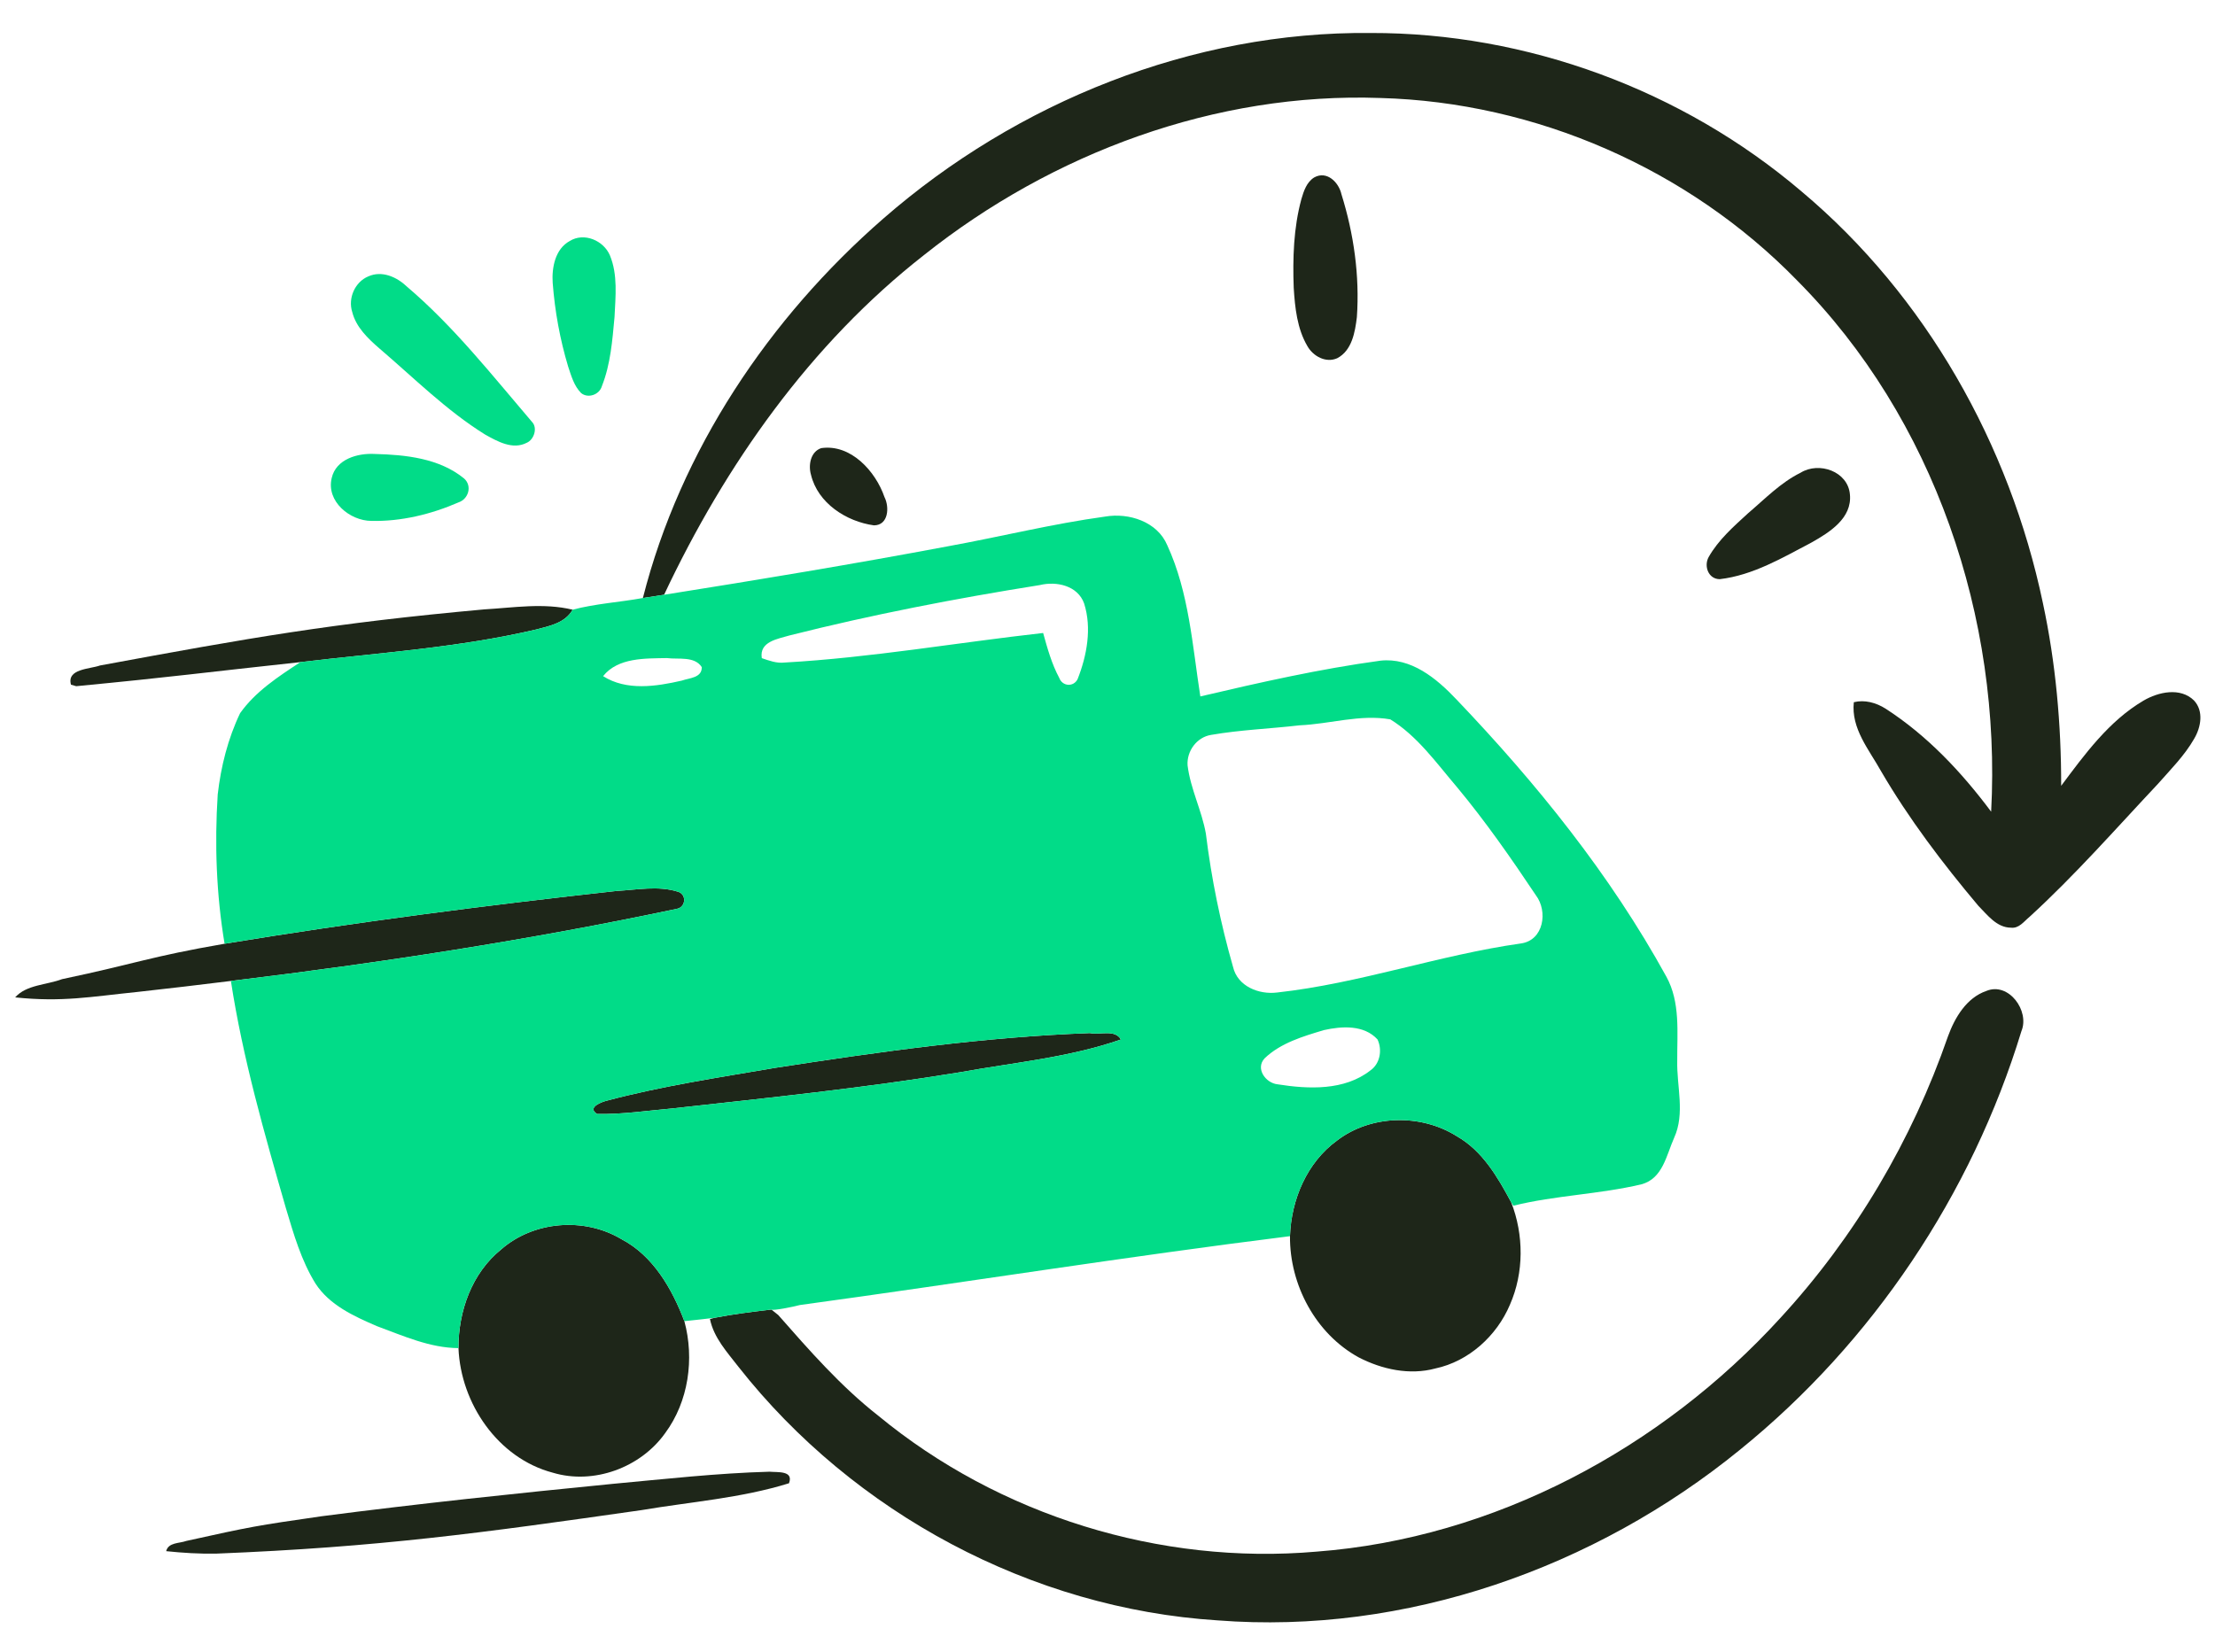 <svg height="2744" width="3679" viewBox="0 0 3679 2744" xmlns="http://www.w3.org/2000/svg" version="1.2"><style>.a{fill:#fff}.b{fill:#01dc88}.c{fill:#1e2619}</style><path d="m-160-625h4000v4000h-4000z" class="a" fill-rule="evenodd"></path><path d="m3640 1167.9c-8.2-8.1-19-12.1-32.1-12.1-14 0-30.3 4.8-44.7 13.3-54.3 32-93 83.8-130.5 133.9l-15.2 20.3 0.1-17.8c0.1-106.6-10-208.5-30.2-302.6-56.8-270.6-198.5-512.2-399.1-680.4-195.3-166.4-453.9-261.9-709.6-261.9 0 0-9.4 0-12.9 0-281.5 0-571.2 111.9-794.8 307-197.2 171.9-338.4 394.6-397.5 627.3l-0.9 3.7-3.8 0.7c-15 2.7-30.4 4.8-45.2 6.8-23.5 3.1-47.8 6.4-71 12.5l-1.5 0.3-1.4-0.3c-16.3-4-34.4-5.9-55.1-5.9-19.3 0-39 1.6-58 3.2-10.7 0.9-21.4 1.7-31.9 2.3-250.8 22.8-383.8 46.3-637 93.1-4.3 1.5-9.5 2.5-15 3.7-11 2.2-24.6 5-28.6 11.5-1 1.7-1.4 3.8-1.1 6.3l4.1 1.2c102.3-9.8 157.7-16 227.7-23.9 39.9-4.6 84-9.5 143.6-15.9l3.6 10.9c-36 23.5-73.3 47.9-98.1 82.7-18.5 38.8-30.8 83.4-36.4 132.4-5.5 86.1-1.7 169.1 11.3 246.7l1 5.8-5.8 1c-73.7 12.7-111.8 22-156 32.7-29.8 7.3-63.6 15.5-113.2 26-8.6 3.2-18 5.3-27.1 7.3-14 3.2-27.4 6.2-38 12.7 15.2 1.3 29.9 1.9 44.4 1.9 34.7 0 65.7-3.5 101.6-7.6 13.1-1.5 26.8-3 41.5-4.5l8.8-1c67.6-7.7 74.7-8.5 146.8-17.3l5.7-0.7 0.9 5.6c19.7 128.6 56.1 255 91.2 377.2l1.9 6.2c12 40 24.4 81.3 46.5 117 22.9 35.6 65.2 53.8 98.9 68.3 6.7 2.5 13.5 5.1 20.3 7.7 36.4 13.9 74 28.3 113.4 28.6l5.6 0.1 0.2 5.6c3.8 94.4 67.8 179.1 152.3 201.5 14 4.2 28.7 6.3 43.7 6.3 53.7 0 106-26.7 136.7-69.9 36.6-49.6 48.2-117.2 30.9-181l-1.8-6.6 22-2.4c11.5-1.2 23-2.4 34.5-3.8l2.3 11.5-1.7 0.4c6.2 22.9 21.5 42.1 36.3 60.7 3 3.8 6 7.6 8.9 11.3 191.2 242.7 486.9 399.2 791.2 418.6 28 2.2 56.4 3.3 84.7 3.3 276.3 0 552.8-101.3 778.7-285.2 218-176.5 383.5-422.6 466-693.5 5.1-12.3 2.8-28.3-6.1-41.6-7-10.5-16.7-17.3-26.7-19.2 5.9-34.5 12.2-75 16.9-115 1.5 0.2 3 0.5 4.5 0.5q0.9 0.1 1.7 0.1c6.8 0 12.3-5.3 18.2-10.8 2.1-2.1 4.2-4.1 6.1-5.6 57.7-52.7 111.6-111.1 163.8-167.6 16.5-17.8 32.9-35.6 49.4-53.2 4.1-4.7 8.3-9.3 12.5-14 16.9-18.7 34.3-38 46.9-60 9.6-16.1 15.4-40.7 0.7-56.4z" class="a"></path><path d="m1285.6 2451.2c-2.9-0.1-5.7-0.2-7.3-0.4-69.8 2-140.6 8.8-209.1 15.4-17 1.7-34.1 3.3-51.1 4.9-133 13.1-308.1 31-483.2 53.7-109.7 15.9-118.1 17.4-223.4 40.8-3.7 1.3-7.7 2.1-11.7 2.8-5.9 1.1-10.2 2.1-13.2 3.8 22.4 2.1 42.7 3.1 61.7 3.1q0 0 0 0c3.6 0 7.2-0.1 10.6-0.1 265.6-10.7 432.9-33.3 705.7-72.2 24.1-4.1 48.7-7.5 72.6-10.9 56-7.8 113.9-16 168.6-32.6 0.3-1.6 0.5-3.3-0.2-4.3-2.3-3.4-13.4-3.8-20-4z" class="a"></path><path d="m946.3 400.4c23.8-14.8 56.2-0.9 66.7 23.8 13.4 32.3 9.3 68.3 7.7 102.5-3.6 38.6-6.5 78.3-21 114.8-4 14.2-22.9 21-34.5 11.5-11.8-11.9-16.3-28.5-21.5-43.9-13.6-45.2-22.1-92-25.7-139.1-1.7-25.3 4-56.3 28.3-69.6z" class="b"></path><path d="m611.7 459.2c22.7-10.2 47.4 0.9 64.2 17 78 66.3 141.5 147.3 207.8 224.8 9.6 9.9 3.3 29.5-8.8 34.6-23.4 12.1-48.5-2.2-68.9-13.5-64.4-40-118.3-94.1-175.7-143.1-19.1-16.6-39-35.4-45.3-60.8-7.3-22.7 4.5-49.8 26.7-59z" class="b"></path><path d="m622.7 754.2c51.1 1.3 107 7.1 148.1 40.7 13.9 12.3 7.4 34.3-9.4 39.8-45.3 19.7-95 31.8-144.5 30.7-36-0.2-75.2-32.5-66-71.1 7.1-31.7 43.3-41.8 71.8-40.1z" class="b"></path><path d="m1311.3 1055.7c137.1-34.6 276.2-61.5 415.8-83.7 27.8-6.8 63 0.9 73.6 30.6 13 41 4.6 86.6-10.9 125.8-7 13.5-25.3 11.8-30.4-2.1-12.6-23.4-19.7-49.2-26.8-74.7-143.1 16-285.4 41-429.3 49.1-13.3 1.6-25.8-3.1-38-7.3-4.4-27.7 26.5-31.8 46-37.7z" class="a"></path><path d="m1001.7 1123.3c24.9-31.1 69.9-29.3 106.1-30 18.8 2.5 45.8-3.6 57.8 15 0.4 18-20.6 17.9-33.1 22.4-42.6 9.8-91.9 17.4-130.8-7.4z" class="a"></path><path d="m2158.5 1205c50.1-2.1 100.6-18.7 150.7-9.9 45.3 27.9 76.7 72.7 110.8 112.6 47.4 57 89.8 117.9 131.1 179.6 20.2 26.6 13.1 74.9-24.9 80.1-136.5 19.3-267.7 66.4-405 81.5-30.2 3.8-65.7-10.2-73.2-42.6-20.7-72.3-35.9-146.5-45.1-221.3-6.8-38.6-25.6-74.3-30.4-113.5-1.6-23.6 15.2-46.8 39.1-50.6 48.5-8.4 97.9-10.2 146.9-15.9z" class="a"></path><path d="m2199.1 1711.3c29.5-6.6 66.5-9 88.9 15.6 8.1 17.1 4.4 40.1-11.8 51.4-43.2 33.9-103 31.2-154.2 23.1-19.8-2-37.4-26.3-21.5-43.2 26.7-25.6 63.9-36.5 98.6-46.9z" class="a"></path><path d="m1467.2 363.1c221.9-193.6 513.2-311.2 809.2-308.3 259.7-0.6 518.1 94.8 715.8 263.2 206.6 173.4 345.7 420.7 400.9 683.7 21.4 99.7 30.5 201.9 30.4 303.8 39.2-52.4 79.2-107.6 136.7-141.5 24.7-14.5 61.2-22.6 83.9-0.3 16.5 17.6 11.6 44.5 0.3 63.6-16 28-39 50.9-60.1 74.9-70.2 74.7-137.9 152-213.6 221.2-9.2 7.5-17.2 19.4-30.7 17.8-23.7-0.2-39-21.2-54.1-36.4-59.4-70.6-115.3-144.3-161.8-224-19.9-35.7-49.7-70.5-45-114.2 18.1-4.5 37 0.8 52.6 10.6 69.3 44.7 126.4 105.5 175.5 171.3 17.2-321.2-94.2-653.6-323-883.3-180.2-184.8-433.4-295.4-691.4-302.4-273.6-9.8-544.9 91.3-757.8 260.7-189.1 147.9-330.4 348.8-432 564.6-11.8 1.8-23.6 3.5-35.2 5.4 62.3-245.3 209.5-464.9 399.4-630.4z" class="c"></path><path d="m2183 294.7c21.1-11.6 40.7 8.4 45.1 28.1 20.5 65.7 30.4 135.3 25.6 204.1-3 24.7-8.1 55.4-32.6 68.2-18.9 8.5-40.2-3.4-49.6-20.1-17.1-29.1-20.6-63.8-22.7-96.7-1.8-49.3-0.3-99.5 12.7-147.4 3.9-13.4 8.8-28.5 21.5-36.2z" class="c"></path><path d="m1364 744.5c49.1-7.2 90.3 38.3 105.1 81.4 8.4 16.5 6.8 46.8-17.5 46.9-45.8-6.3-93.3-36.8-104.6-84.1-4.7-16-0.7-38.3 17-44.2z" class="c"></path><path d="m2990.6 785.4c30.7-19.1 78.8-2.2 82 35.9 4 39.5-33.8 63.1-63.6 79.9-48.3 25.4-97.5 54.6-152.6 61-19-0.1-26.6-21.7-18.5-36.6 16.3-28.9 41.9-51.2 66.1-73.4 27.7-23.5 53.6-50.5 86.6-66.8z" class="c"></path><path d="m166.1 1105.6c249.3-46.1 385.6-70.3 638.1-93.2 48.7-2.8 98.5-11.2 146.9 0.5-12.2 21.9-38 27-60.1 32.8-128.8 30.3-261.1 38.7-392 54.3-162.5 17.5-209.8 24.4-372.4 40l-8.7-2.5c-7.4-26.5 31.1-25.8 48.2-31.9z" class="c"></path><path d="m373 1567.9c216.3-35.7 433.7-63.8 651.6-87.8 33.4-1.8 68.6-9 101.3 1.3 14.8 4.1 13.3 25.2-0.9 28.3-245 51.9-492.9 89.9-741.5 120-75.1 9.2-80.4 9.8-155.6 18.3-77.7 7.9-124.5 17.2-202.7 9 18.4-21.1 52.3-20.6 77.9-30.3 123.2-25.9 145.8-37.4 269.9-58.8z" class="c"></path><path d="m3235.5 1721.7c11.3-31.1 30.7-64 63.7-75.4 37.1-15.4 72.3 33.1 58.3 66.7-82.6 271.1-247.2 517.2-467.7 695.7-241.1 196.4-555.7 307.5-867.5 283.3-309-19.7-604.2-178-795.4-420.8-19-24.6-41.2-48.4-47.7-79.8l7.2-2c31.3-6.2 63.1-10 94.8-13.8 2.9 2.3 8.5 6.8 11.4 9.1 51.7 58.8 103.8 118.4 165.8 167 201.3 166.2 468.5 248.8 728.4 226.1 294.8-22.4 572.6-171.3 770.5-388.4 123.7-134.4 218.5-295.1 278.2-467.7z" class="c"></path><path d="m1287.2 1774.1c173.3-26.8 347.5-51.4 522.9-57.8 16.4 3.5 42.2-6.7 51.6 10.7-86.3 30-177.9 38.2-267.2 54.4-158.8 26.1-319 42.5-478.9 60.2-41.2 3.7-82.4 9.9-123.9 9.1-17.6-11.1 8.4-20.3 16.9-22.3 91.5-24.3 185.4-38.3 278.6-54.3z" class="c"></path><path d="m2220.8 1894.8c56.1-43.1 139.4-44.7 198.8-7.2 42.7 24.3 67.9 67.8 90.4 109.8 21.1 54 21.4 116.8-2.1 170.2-21.9 51.8-68.4 94.1-123.9 105.9-42.8 11.6-88.6 1.5-127.2-18.4-71.6-39.2-114.9-120.7-114.2-201.5 2.1-60.6 28.1-122.5 78.2-158.8z" class="c"></path><path d="m832.4 2075.7c54.1-47.3 138-53.9 199.5-17.2 53 27.7 84.2 82.4 104.8 136.4 16.9 62.5 7 133.4-31.9 186-40.8 57.4-118.9 86.2-186.8 65.7-91-24.1-152.8-115-156.5-206.9-0.3-61.3 22.2-124.7 70.9-164z" class="c"></path><path d="m1017.6 2465.2c86.7-8 173.4-17.8 260.5-20.2 13.2 1.3 40.5-2.3 32.4 19.2-79.3 24.7-163.2 30.8-244.9 44.6-268.2 38.3-435.7 61.4-706.5 72.3-27.8 0.5-55.5-1.2-83.1-4.1 3.7-14.8 21.8-12.7 33.5-17 107.5-23.8 115.7-25.3 224.6-41 160.8-20.9 322.1-37.9 483.5-53.8z" class="c"></path><path d="m1574.8 907.5c87.1-15.8 173.1-37.3 260.9-49.3 39.3-6.7 86.6 8.4 103.1 47.7 36.2 78.7 41.7 166.7 54.9 251.1 98.9-23.2 198.3-45.7 299.1-59.4 51-5.6 93.1 29.4 125.9 64 133.3 139.6 255.8 291.3 349 460.9 23.5 42.5 17.8 92.8 18.1 139.4-1.1 42.7 13.4 87.8-5.2 128.5-12.8 28.7-18.8 67.6-54.1 77.1-70.1 16.7-143.1 18.3-212.9 35.6l-3.6-5.7c-22.5-42-47.7-85.5-90.4-109.8-59.4-37.5-142.7-35.9-198.8 7.2-50.1 36.3-76.1 98.2-78.2 158.9-271.9 33.9-542.5 77.3-814 114.4-11.2 3-44.5 9.8-47.4 7.5-31.7 3.8-63.4 7.6-94.8 13.8-16.6 2.1-33.2 3.7-49.7 5.5-20.6-54-51.8-108.7-104.8-136.4-61.5-36.7-145.4-30.1-199.5 17.2-48.7 39.3-71.2 102.7-70.9 164-47.7-0.4-91.7-20.4-135.7-36.6-37.9-16.4-78.6-34.8-101.8-70.7-23.7-38.3-36.2-82-49-124.7-35.9-124.6-71.8-249.7-91.5-378 248.6-30.1 496.5-68.1 741.5-120 14.2-3.1 15.7-24.2 0.9-28.3-32.7-10.2-67.9-3.1-101.3-1.3-217.9 24-435.3 52.1-651.6 87.8-13.7-81.9-16.7-165.4-11.4-248 5.3-46.5 17-92.9 37.2-135.1 25.5-36 63.7-60.9 100.2-84.8 130.9-15.6 263.3-24 392-54.3 22.1-5.8 47.9-10.9 60.1-32.8 38.2-10.1 77.8-12.3 116.7-19.4 11.6-1.9 23.4-3.6 35.2-5.4 157.6-25 315-51.1 471.8-80.6zm-263.5 148.2c-19.5 5.9-50.4 10-46 37.7 12.2 4.2 24.7 8.9 38 7.3 143.9-8.1 286.2-33.1 429.3-49.1 7.1 25.5 14.2 51.3 26.8 74.7 5.1 13.9 23.4 15.6 30.4 2.1 15.5-39.2 23.9-84.8 10.9-125.8-10.6-29.7-45.8-37.4-73.6-30.6-139.6 22.2-278.7 49.1-415.8 83.7zm-309.6 67.6c38.9 24.8 88.2 17.2 130.8 7.4 12.6-4.5 33.5-4.4 33.1-22.4-12-18.6-39-12.5-57.8-15-36.2 0.7-81.2-1.1-106.1 30zm1156.8 81.7c-49 5.7-98.4 7.5-146.9 15.9-23.9 3.8-40.7 27-39.1 50.6 4.8 39.2 23.6 74.9 30.4 113.5 9.2 74.8 24.4 149 45.1 221.3 7.5 32.4 43 46.4 73.2 42.6 137.3-15.1 268.5-62.2 405-81.5 38-5.2 45.1-53.5 24.8-80.1-41.2-61.7-83.6-122.6-131-179.6-34.1-39.9-65.5-84.7-110.8-112.6-50.1-8.8-100.6 7.8-150.7 9.9zm40.6 506.3c-34.7 10.4-71.9 21.3-98.6 46.9-15.9 16.9 1.7 41.2 21.5 43.2 51.2 8.1 111 10.8 154.2-23.1 16.2-11.3 19.9-34.3 11.8-51.4-22.4-24.6-59.4-22.2-88.9-15.6zm-911.9 62.8c-93.2 16-187.1 30-278.6 54.3-8.5 2-34.5 11.2-16.9 22.3 41.5 0.8 82.7-5.4 123.9-9.1 159.9-17.7 320.1-34.1 478.9-60.2 89.3-16.2 180.9-24.4 267.2-54.4-9.4-17.4-35.2-7.2-51.6-10.7-175.4 6.4-349.6 31-522.9 57.8z" class="b"></path></svg>